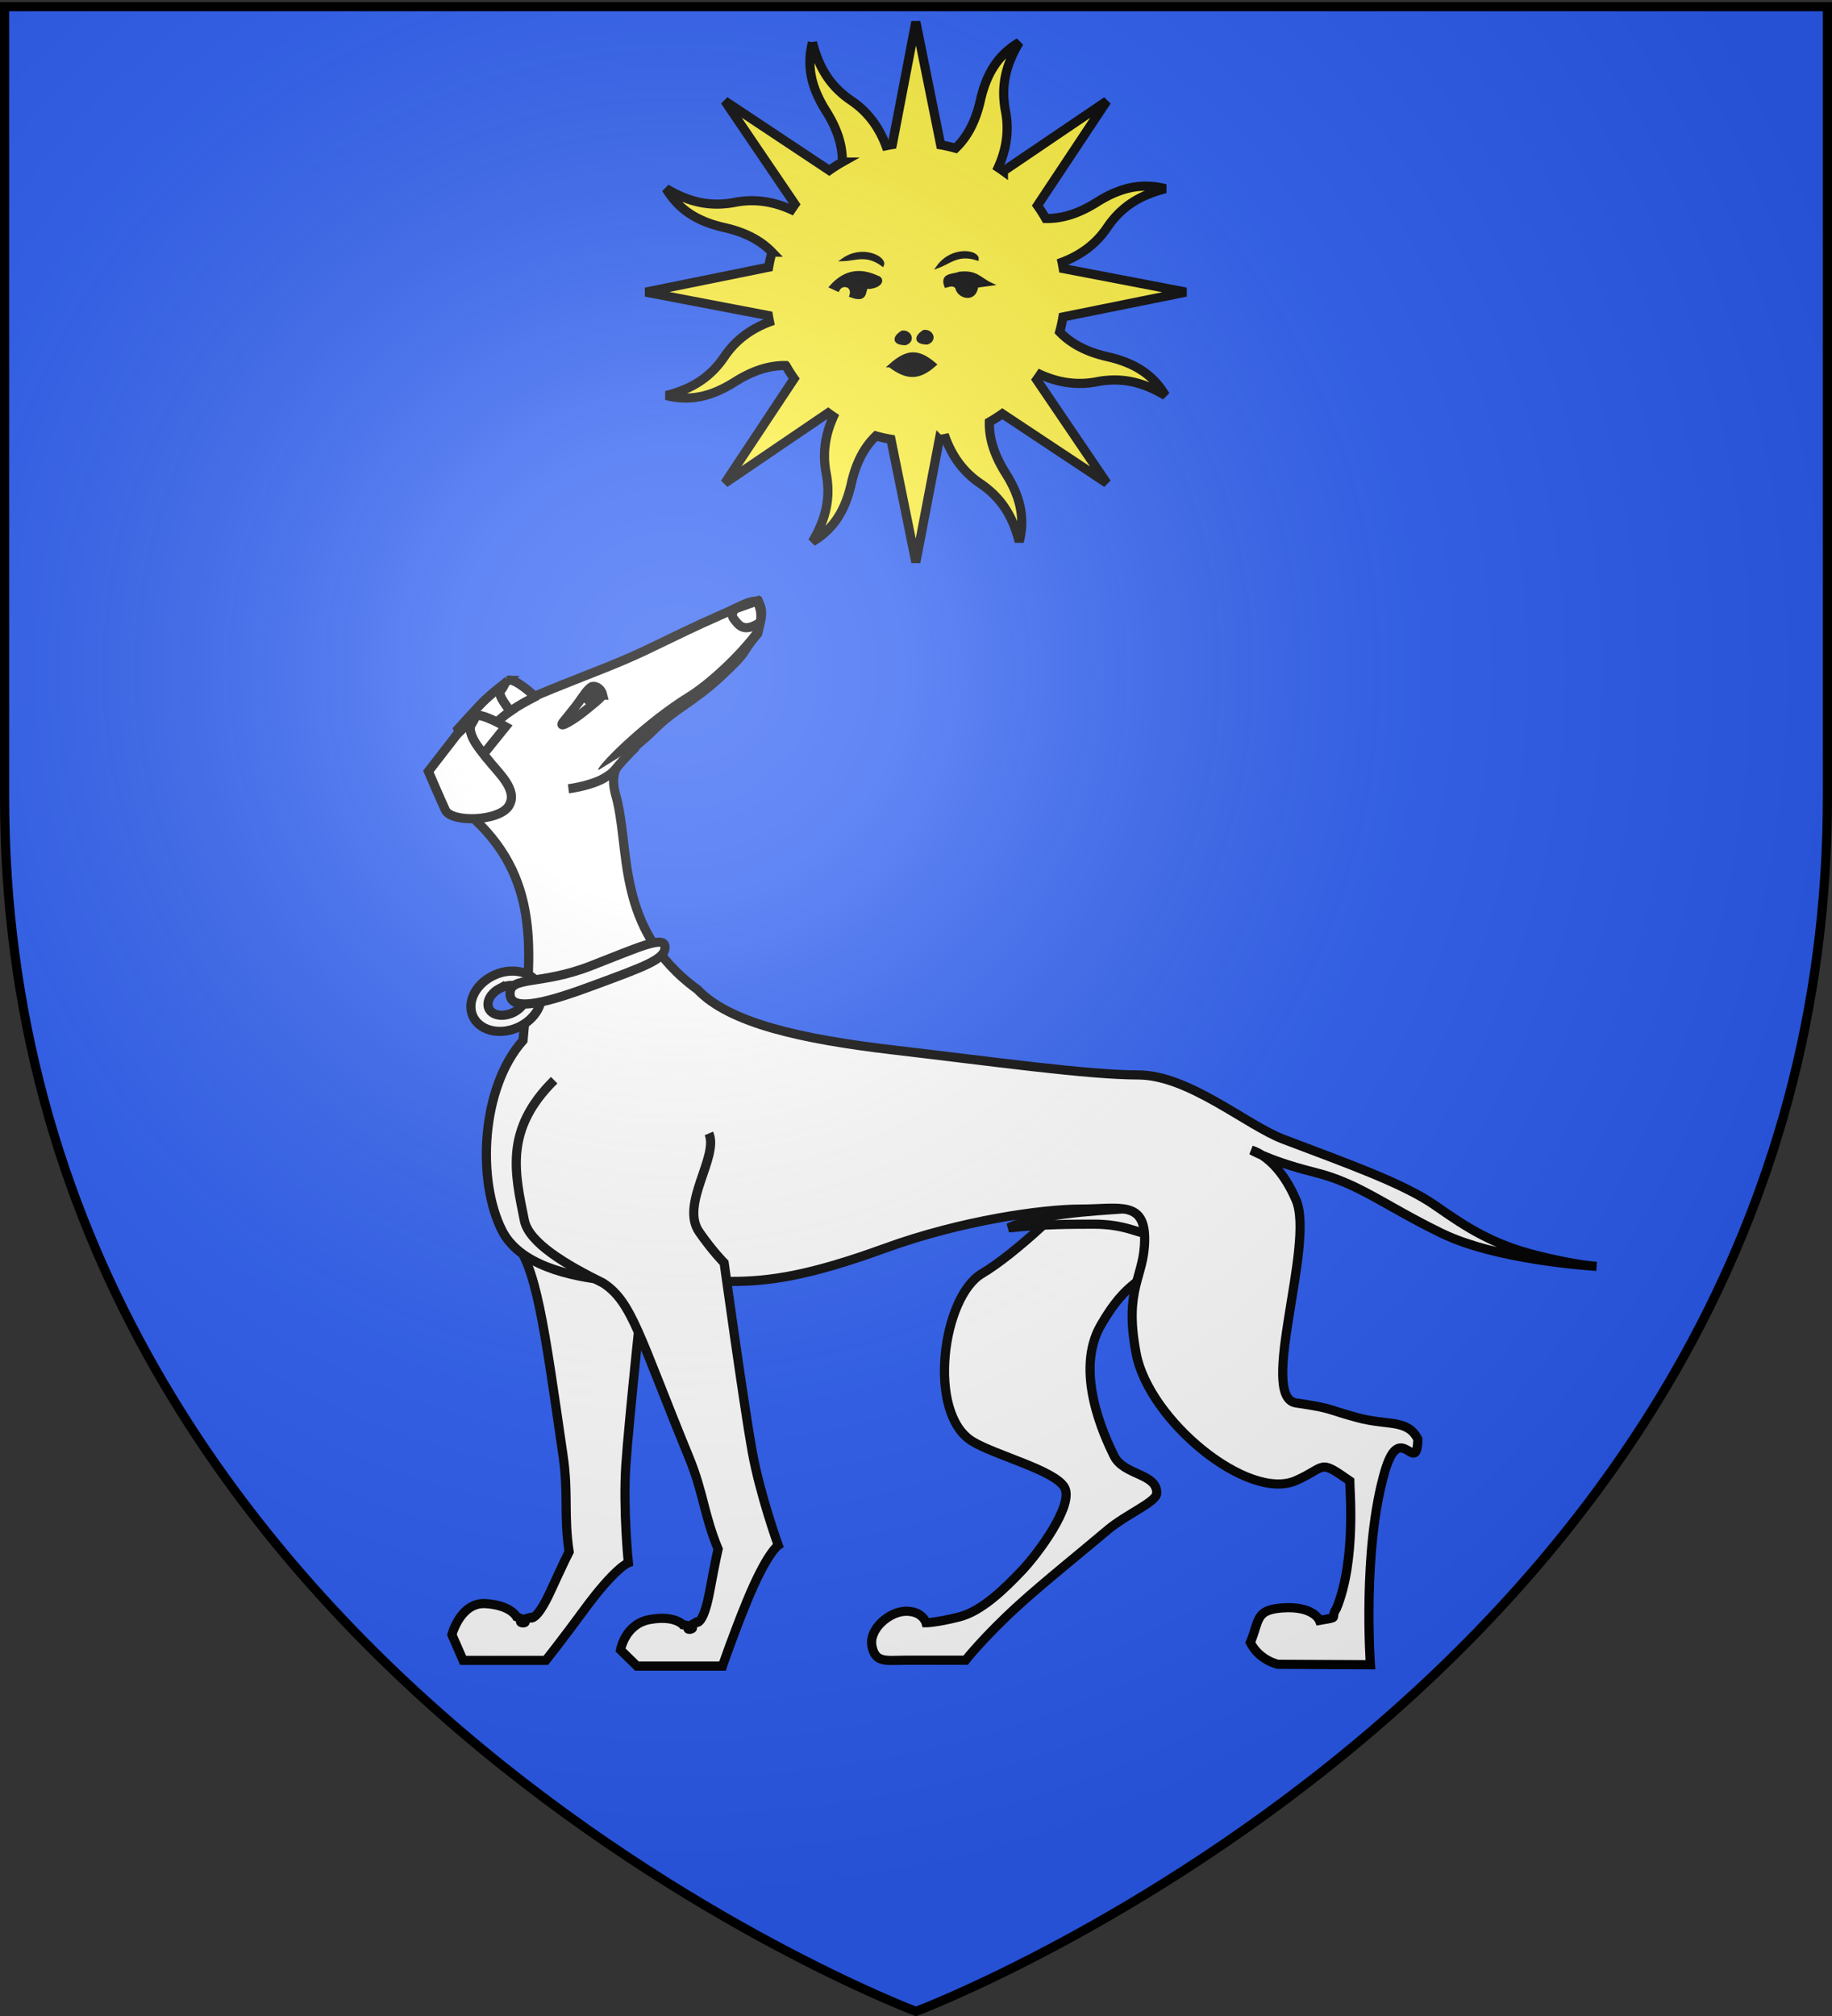 <svg xmlns="http://www.w3.org/2000/svg" xmlns:xlink="http://www.w3.org/1999/xlink" height="660" width="600" version="1.0"><rect width="100%" height="100%" fill="#333333" stroke="none"/><defs><radialGradient xlink:href="#a" id="b" gradientUnits="userSpaceOnUse" gradientTransform="matrix(1.353 0 0 1.349 -77.63 -85.747)" cx="221.445" cy="226.331" fx="221.445" fy="226.331" r="300"/><linearGradient id="a"><stop style="stop-color:white;stop-opacity:.314" offset="0"/><stop offset=".19" style="stop-color:white;stop-opacity:.251"/><stop style="stop-color:#6b6b6b;stop-opacity:.125" offset=".6"/><stop style="stop-color:black;stop-opacity:.125" offset="1"/></linearGradient></defs><g style="display:inline"><path d="M300 658.162S1.5 545.842 1.5 260.39V1.838h597V260.39c0 285.452-298.5 397.772-298.5 397.772z" style="fill:#2b5df2;stroke:none"/></g><g style="display:inline"><g style="stroke-width:3.282;stroke-miterlimit:4;stroke-dasharray:none"><path style="fill:#fff;fill-rule:evenodd;stroke:#000;stroke-width:3.282;stroke-linecap:butt;stroke-linejoin:miter;stroke-miterlimit:4;stroke-opacity:1;stroke-dasharray:none;display:inline" d="M193.467 372.753c3.028 7.992 5.986 12.877 5.986 12.877s-5.592 52.117-6.628 67.957c-1.036 15.84.904 34.898.904 34.898s-4.657 1.604-15.952 17.014c-7.782 10.616-13.617 17.946-13.617 17.946h-29.643l-4.015-9.186s3.043-11.732 12.108-11.14c9.065.593 11.073 4.701 11.073 4.701 8.43 3.29-4.073 2.503 4.713.309 0 0 2.137 2.128 7.447-9.456 5.309-11.584 6.658-14.12 6.658-14.12-1.949-13.063-.2-20.876-2.134-34.183-6.826-46.998-9.61-68.614-18.03-77.673M353.538 335.346c3.544 6.192 5.906 11.352 2.363 17.545-3.544 6.192-24.005 25.28-35.436 31.992-14.186 8.33-19.847 49.93-3.543 60.073 7.99 4.97 29.53 10.32 33.073 16.512 3.543 6.192-9.45 23.736-15.355 29.928-5.906 6.192-14.175 14.448-22.443 16.512s-11.812 2.064-11.812 2.064-1.18-4.128-7.087-4.128c-5.906 0-13.466 6.31-12.285 12.502 1.181 6.192 5.198 5.042 12.285 5.042h21.262s6.628-8.441 18.898-19.608c9.116-8.295 23.113-19.5 31.82-26.9 6.848-5.82 17.79-10.168 17.79-13.348 0-7.224-11.812-6.192-15.356-13.416-3.543-7.224-14.174-30.145-4.724-46.657 9.45-16.512 15.355-15.48 22.442-23.736s12.993-18.576 12.993-18.576" transform="matrix(.914 0 0 .914 28.726 65.145)"/><path style="fill:#fff;fill-rule:evenodd;stroke:#000;stroke-width:3.282;stroke-linecap:butt;stroke-linejoin:miter;stroke-miterlimit:4;stroke-opacity:1;stroke-dasharray:none;display:inline" d="M372.583 361.634c-13.007.892-32.9 2.006-42.592 6.908 12.752-1.337 22.444-1.337 30.605-1.337 8.162 0 12.752 1.783 15.813 2.674 3.06.892 3.06.446 3.06.446" transform="matrix(.914 0 0 .914 28.726 65.145)"/><path d="M189.041 212.923c-2.865-11.584 5.117-14.041 13.893-22.818 7.868-7.868 13.817-9.609 24.235-19.324 10.492-9.784 6.227-7.272 12.944-15.152 1.33-6.143 2.144-7.41.22-11.646-4.117.152-4.575 1.12-13.141 4.873-10.079 4.415-16.148 7.484-26.542 12.464-10.75 5.152-20.814 8.722-30.01 12.473-10.326 4.212-22.668 8.234-29.428 20.9-6.76 12.665-8.213 18.622-5.212 25.13 26.87 23.01 22.8 50.23 19.984 81.557-15.036 16.898-16.59 50.01-7.557 68.023 12.105 24.138 68.527 18.31 82.153 18.31 13.627 0 27.838-1.97 55.091-11.89 27.253-9.922 56.44-14.02 70.067-14.02 13.626 0 22.999-3.194 22.999 10.696s-7.573 17.312-3.031 41.124c4.542 23.811 39.991 53.08 57.29 45.398 11.081-4.92 7.867-7.804 19.222.133-.016 2.793 2.363 28.421-4.746 45.69-2.625 3.882 1.757 2.929-6.101 4.28 0 0-2.108-5.312-13.421-4.46-9.685.73-8.01 4.468-11.351 12.405 3.34 6.477 9.895 7.778 9.895 7.778l33.128.166s-2.974-41.743 5.257-69.522c5.496-18.55 11.328 2.443 11.751-11.284-3.678-7.262-10.702-4.766-21.49-7.662-11.653-3.13-8.518-3.319-22.145-5.303-13.626-1.984 6.814-56.784 0-72.658-4.066-9.475-8.972-13.987-12.242-16.097-2.469-1.068-3.685-1.765-3.685-1.765s1.476.34 3.685 1.765c3.527 1.527 9.666 3.845 19.017 6.18 15.898 3.968 24.964 11.886 45.404 21.807 19.327 9.381 51.91 11.618 55.507 11.839-2.662-.186-9.471-.918-21.395-3.895-15.897-3.968-25.015-9.924-36.37-17.861-11.356-7.937-31.209-14.94-54.497-23.781-13.17-5.001-33.86-23.022-52.03-23.022-18.168 0-53.108-4.917-87.175-8.886-34.066-3.968-59.32-9.772-70.676-21.678-30.139-21.939-23.767-51.128-29.497-70.267z" style="fill:#fff;fill-rule:evenodd;stroke:#000;stroke-width:3.282;stroke-linecap:butt;stroke-linejoin:miter;stroke-miterlimit:4;stroke-opacity:1;stroke-dasharray:none;display:inline" transform="matrix(.914 0 0 .914 28.726 65.145)"/><path d="M139.283 185.107c-5.382 4.59.272 10.704 3.995 15.524 3.723 4.82 11.05 10.95 7.682 16.658-3.367 5.709-20.676 6.196-22.81 1.57-2.134-4.628-6.07-13.833-6.07-13.833l10.539-13.622 6.664-6.297zM240.912 151.68c-5.771 3.751-7.553 1.16-9.448-1.356-1.288-1.71.514-3.507.514-3.507l7.898-2.82s2.139 3.983 1.036 7.683zM240.288 154.857c-7.195 9.668-18.216 19.401-24.761 23.423-14.218 8.737-29.481 23.512-31.219 26.782M184.577 177.72c-.49-2.093-2.18-3.507-3.995-3.037-1.678 1.058-2.895 3.177-4.726 5.702-1.72 2.371-4.064 5.132-5.349 6.756-2.654 3.355 4.296-.97 8.024-4.084 3.38-2.819 4.065-3.16 6.046-5.337z" style="fill:#fff;fill-rule:evenodd;stroke:#000;stroke-width:3.282;stroke-linecap:butt;stroke-linejoin:miter;stroke-miterlimit:4;stroke-opacity:1;stroke-dasharray:none;display:inline" transform="matrix(.914 0 0 .914 28.726 65.145)"/><path d="M145.031 177.066c2.306-1.97 3.804-3.075 3.804-3.075s.38.626-.898 2.21c-1.229 1.522 3.22 6.785 3.579 7.204-1.704 1.192-3.334 2.504-4.852 4.004-2.734-1.36-6.534-3.016-7.482-2.197l.105-.103a8.041 8.041 0 0 0-.59.557l-5.652 5.331-.409-1.093s5.738-6.394 8.532-9.288c1.048-1.085 2.48-2.369 3.863-3.55zm-6.334 8.6.485-.454-2.082 3.715c.117-1.135.61-2.231 1.597-3.261zm.476 9.474z" style="fill:#fff;fill-rule:evenodd;stroke:#000;stroke-width:3.282;stroke-linecap:butt;stroke-linejoin:miter;stroke-miterlimit:4;stroke-opacity:1;stroke-dasharray:none;display:inline" transform="matrix(.914 0 0 .914 28.726 65.145)"/><path d="M150.638 172.433c2.369-1.089 9.522 5.665 9.522 5.665l-.006.275c-2.939 1.508-5.88 3.1-8.639 5.032-.358-.42-4.807-5.682-3.579-7.204 1.108-1.372 1.456-2.41 1.534-2.677l1.168-1.091zm-11.465 22.707zM196.589 196.125c-8.62 8.407-6.791 8.604-11.67 11.382-4.88 2.78-12.651 3.743-12.651 3.743M139.182 185.212c1.515-1.31 10.565 3.811 10.565 3.811l-7.893 9.783c-2.477-3.153-5.087-6.666-4.754-9.879z" style="fill:#fff;fill-rule:evenodd;stroke:#000;stroke-width:3.282;stroke-linecap:butt;stroke-linejoin:miter;stroke-miterlimit:4;stroke-opacity:1;stroke-dasharray:none;display:inline" transform="matrix(.914 0 0 .914 28.726 65.145)"/><path d="M145.902 277.908c-5.11 2.222-8.728 6.878-8.594 11.623.165 5.84 5.946 9.606 12.931 8.408l.028-.013c6.976-1.206 12.492-6.926 12.327-12.759-.165-5.84-5.973-9.594-12.958-8.396-1.31.225-2.554.624-3.734 1.137zm1.71 4.87c.813-.424 1.735-.74 2.668-.927 3.733-.743 6.715.952 6.672 3.814-.042 2.858-3.098 5.779-6.827 6.526l-.028.013c-3.733.743-6.714-.952-6.672-3.814.032-2.146 1.75-4.343 4.187-5.613z" style="fill:#fff;fill-opacity:1;fill-rule:nonzero;stroke:#000;stroke-width:3.282;stroke-linecap:butt;stroke-linejoin:miter;stroke-miterlimit:4;stroke-opacity:1;stroke-dasharray:none;stroke-dashoffset:0;marker:none;visibility:visible;display:inline;overflow:visible;enable-background:accumulate" transform="matrix(.914 0 0 .914 28.726 65.145)"/><path d="M180.248 274.705c17.04-6.614 26.287-11.02 26.6-6.914.34 4.473-7.23 7.087-25.684 13.921-14.94 5.533-29.628 10.046-29.832 3.078-.193-6.59 10.72-3.023 28.916-10.085zM222.59 334.696c3.643 8.373-10.405 25.331-3.47 35.315 4.876 7.02 8.929 11.041 8.929 11.041s7.21 51.918 10.047 67.537c2.835 15.618 9.338 33.637 9.338 33.637s-4.13 2.686-11.351 20.374c-4.976 12.186-8.625 22.89-8.625 22.89h-30.643l-5.887-5.76s1.523-9.29 10.46-10.912c8.94-1.623 11.883 1.876 11.883 1.876 8.975 1.147-3.344 3.415 4.647-.844 0 0 2.59 1.547 4.932-10.979 2.342-12.525 3.037-15.312 3.037-15.312-5.06-12.202-5.257-20.205-10.359-32.647-18.018-43.94-20.487-55.88-30.852-62.628-13.093-6.448-26.589-14.351-28.213-22.432-3.362-16.73-7.374-32.385 10.684-50.22" style="fill:#fff;fill-rule:evenodd;stroke:#000;stroke-width:3.282;stroke-linecap:butt;stroke-linejoin:miter;stroke-miterlimit:4;stroke-opacity:1;stroke-dasharray:none;display:inline" transform="matrix(.914 0 0 .914 28.726 65.145)"/><path d="M178.945 179.034c.37.805 1.417.986 2.34.403.921-.583 1.369-1.708.999-2.513-.37-.805-1.417-.986-2.34-.403-.921.583-1.369 1.708-.999 2.513z" style="fill:#fff;fill-opacity:1;fill-rule:nonzero;stroke:#000;stroke-width:3.282;stroke-miterlimit:4;stroke-opacity:1;stroke-dasharray:none;display:inline" transform="matrix(.914 0 0 .914 28.726 65.145)"/></g><g style="display:inline"><path style="color:#000;fill:#fcef3c;fill-opacity:1;fill-rule:nonzero;stroke:#000;stroke-width:3.977;stroke-linecap:butt;stroke-linejoin:miter;stroke-miterlimit:4;stroke-opacity:1;stroke-dasharray:none;stroke-dashoffset:0;marker:none;visibility:visible;display:inline;overflow:visible" d="M105.115 39.11c-2.936 11.483.3 20.935 5.911 29.841 4.34 6.888 7.19 14.227 7.055 22.113a64.27 64.27 0 0 0-5.673 3.604L67.06 64.547l30.444 44.848a65.77 65.77 0 0 0-1.593 2.317c-8.635-3.89-16.74-4.662-24.465-3.167-10.92 2.112-20.19-.175-29.87-5.945 6.043 10.196 15.059 14.589 25.324 16.919 7.954 1.805 15.144 4.973 20.63 10.667a64.934 64.934 0 0 0-1.464 6.518l-53.378 10.824 53.257 10.185c.147.916.323 1.83.51 2.745-8.859 3.351-15.157 8.525-19.564 15.045-6.227 9.215-14.356 14.155-25.28 16.92 11.482 2.936 20.918-.338 29.825-5.95 6.887-4.338 14.226-7.19 22.112-7.054a64.27 64.27 0 0 0 3.604 5.673l-30.105 45.386 44.87-30.498c.75.542 1.508 1.1 2.279 1.609-3.89 8.635-4.646 16.78-3.152 24.503 2.113 10.92-.19 20.152-5.96 29.832 10.196-6.043 14.589-15.059 16.919-25.324 1.805-7.954 4.973-15.144 10.667-20.63 2.15.598 4.31 1.089 6.518 1.464l10.824 53.378 10.185-53.257a64.39 64.39 0 0 0 2.745-.51c3.35 8.861 8.527 15.158 15.045 19.564 9.215 6.227 14.155 14.356 16.92 25.28 2.937-11.482-.338-20.918-5.95-29.825-4.347-6.9-7.166-14.217-7.015-22.128a64.267 64.267 0 0 0 5.634-3.588l45.387 30.105-30.46-44.886a65.77 65.77 0 0 0 1.57-2.263c8.637 3.901 16.775 4.646 24.504 3.152 10.919-2.113 20.151.19 29.832 5.96-6.044-10.196-15.044-14.55-25.31-16.88-7.944-1.804-15.126-5.033-20.607-10.722a64.716 64.716 0 0 0 1.426-6.502l53.394-10.786-53.273-10.223a64.428 64.428 0 0 0-.51-2.745c8.867-3.348 15.157-8.524 19.564-15.045 6.227-9.215 14.372-14.117 25.296-16.882-11.482-2.936-20.934.3-29.84 5.911-6.901 4.348-14.218 7.167-22.129 7.016a64.275 64.275 0 0 0-3.588-5.634l30.121-45.348-44.902 30.422a65.786 65.786 0 0 0-2.263-1.57c3.896-8.634 4.662-16.742 3.167-24.466-2.112-10.92.175-20.19 5.945-29.87-10.196 6.043-14.55 15.043-16.88 25.308-1.808 7.963-5.031 15.176-10.744 20.662-2.135-.593-4.288-1.107-6.48-1.48L150.01 30.188 139.787 83.46c-.916.147-1.83.323-2.745.51-3.35-8.861-8.524-15.157-15.045-19.564-9.215-6.227-14.117-14.372-16.882-25.296z" transform="matrix(.754 0 0 .754 186.84 -15.603)"/><path style="fill:#000;fill-opacity:1;fill-rule:evenodd;stroke:#000;stroke-width:1.326px;stroke-linecap:butt;stroke-linejoin:miter;stroke-opacity:1" d="M138.694 179.527c7.096 5.48 12.635 5.892 19.689-.57-7.296-6.258-12.083-6.26-19.69.57zM121.784 149.16c1.522-4.594-3.865-6.059-5.612-2.526l-3.086-1.403c6.32-7.14 13.136-7.523 20.203-4.209 2.362.546 2.262 3.753-3.367 4.49-3.662-1.184.48 6.885-8.138 3.648zM118.417 133.446c5.382-.135 10.074-2.918 17.117 2.245 1.252-2.97-8.601-8.255-17.117-2.245zM159.713 136.412c5.062-1.832 8.632-5.957 16.947-3.289.247-3.213-10.772-5.108-16.947 3.289zM167.803 145.512c-1.59-1.783-3.18-.905-4.77-.561-2.003-5.27 3.09-4.46 5.892-5.612 7.389-.903 8.885 2.522 13.75 4.77l-6.174.842c-1.02 7.236-8.383 4.363-8.698.561zM153.492 164.593c3.47-.44 5.24 3.806 1.403 5.05-5.618-.14-4.626-3.04-1.403-5.05zM144.038 164.89c3.469-.44 5.24 3.805 1.403 5.05-5.618-.141-4.626-3.041-1.403-5.05z" transform="matrix(.754 0 0 .754 186.84 -15.603)"/></g></g><path d="M300 658.5s298.5-112.32 298.5-397.772V2.176H1.5v258.552C1.5 546.18 300 658.5 300 658.5z" style="opacity:1;fill:url(#b);fill-opacity:1;fill-rule:evenodd;stroke:none;stroke-width:1px;stroke-linecap:butt;stroke-linejoin:miter;stroke-opacity:1"/><path d="M300 658.5S1.5 546.18 1.5 260.728V2.176h597v258.552C598.5 546.18 300 658.5 300 658.5z" style="fill:none;stroke:#000;stroke-width:3;stroke-linecap:butt;stroke-linejoin:miter;stroke-miterlimit:4;stroke-opacity:1;stroke-dasharray:none"/></svg>